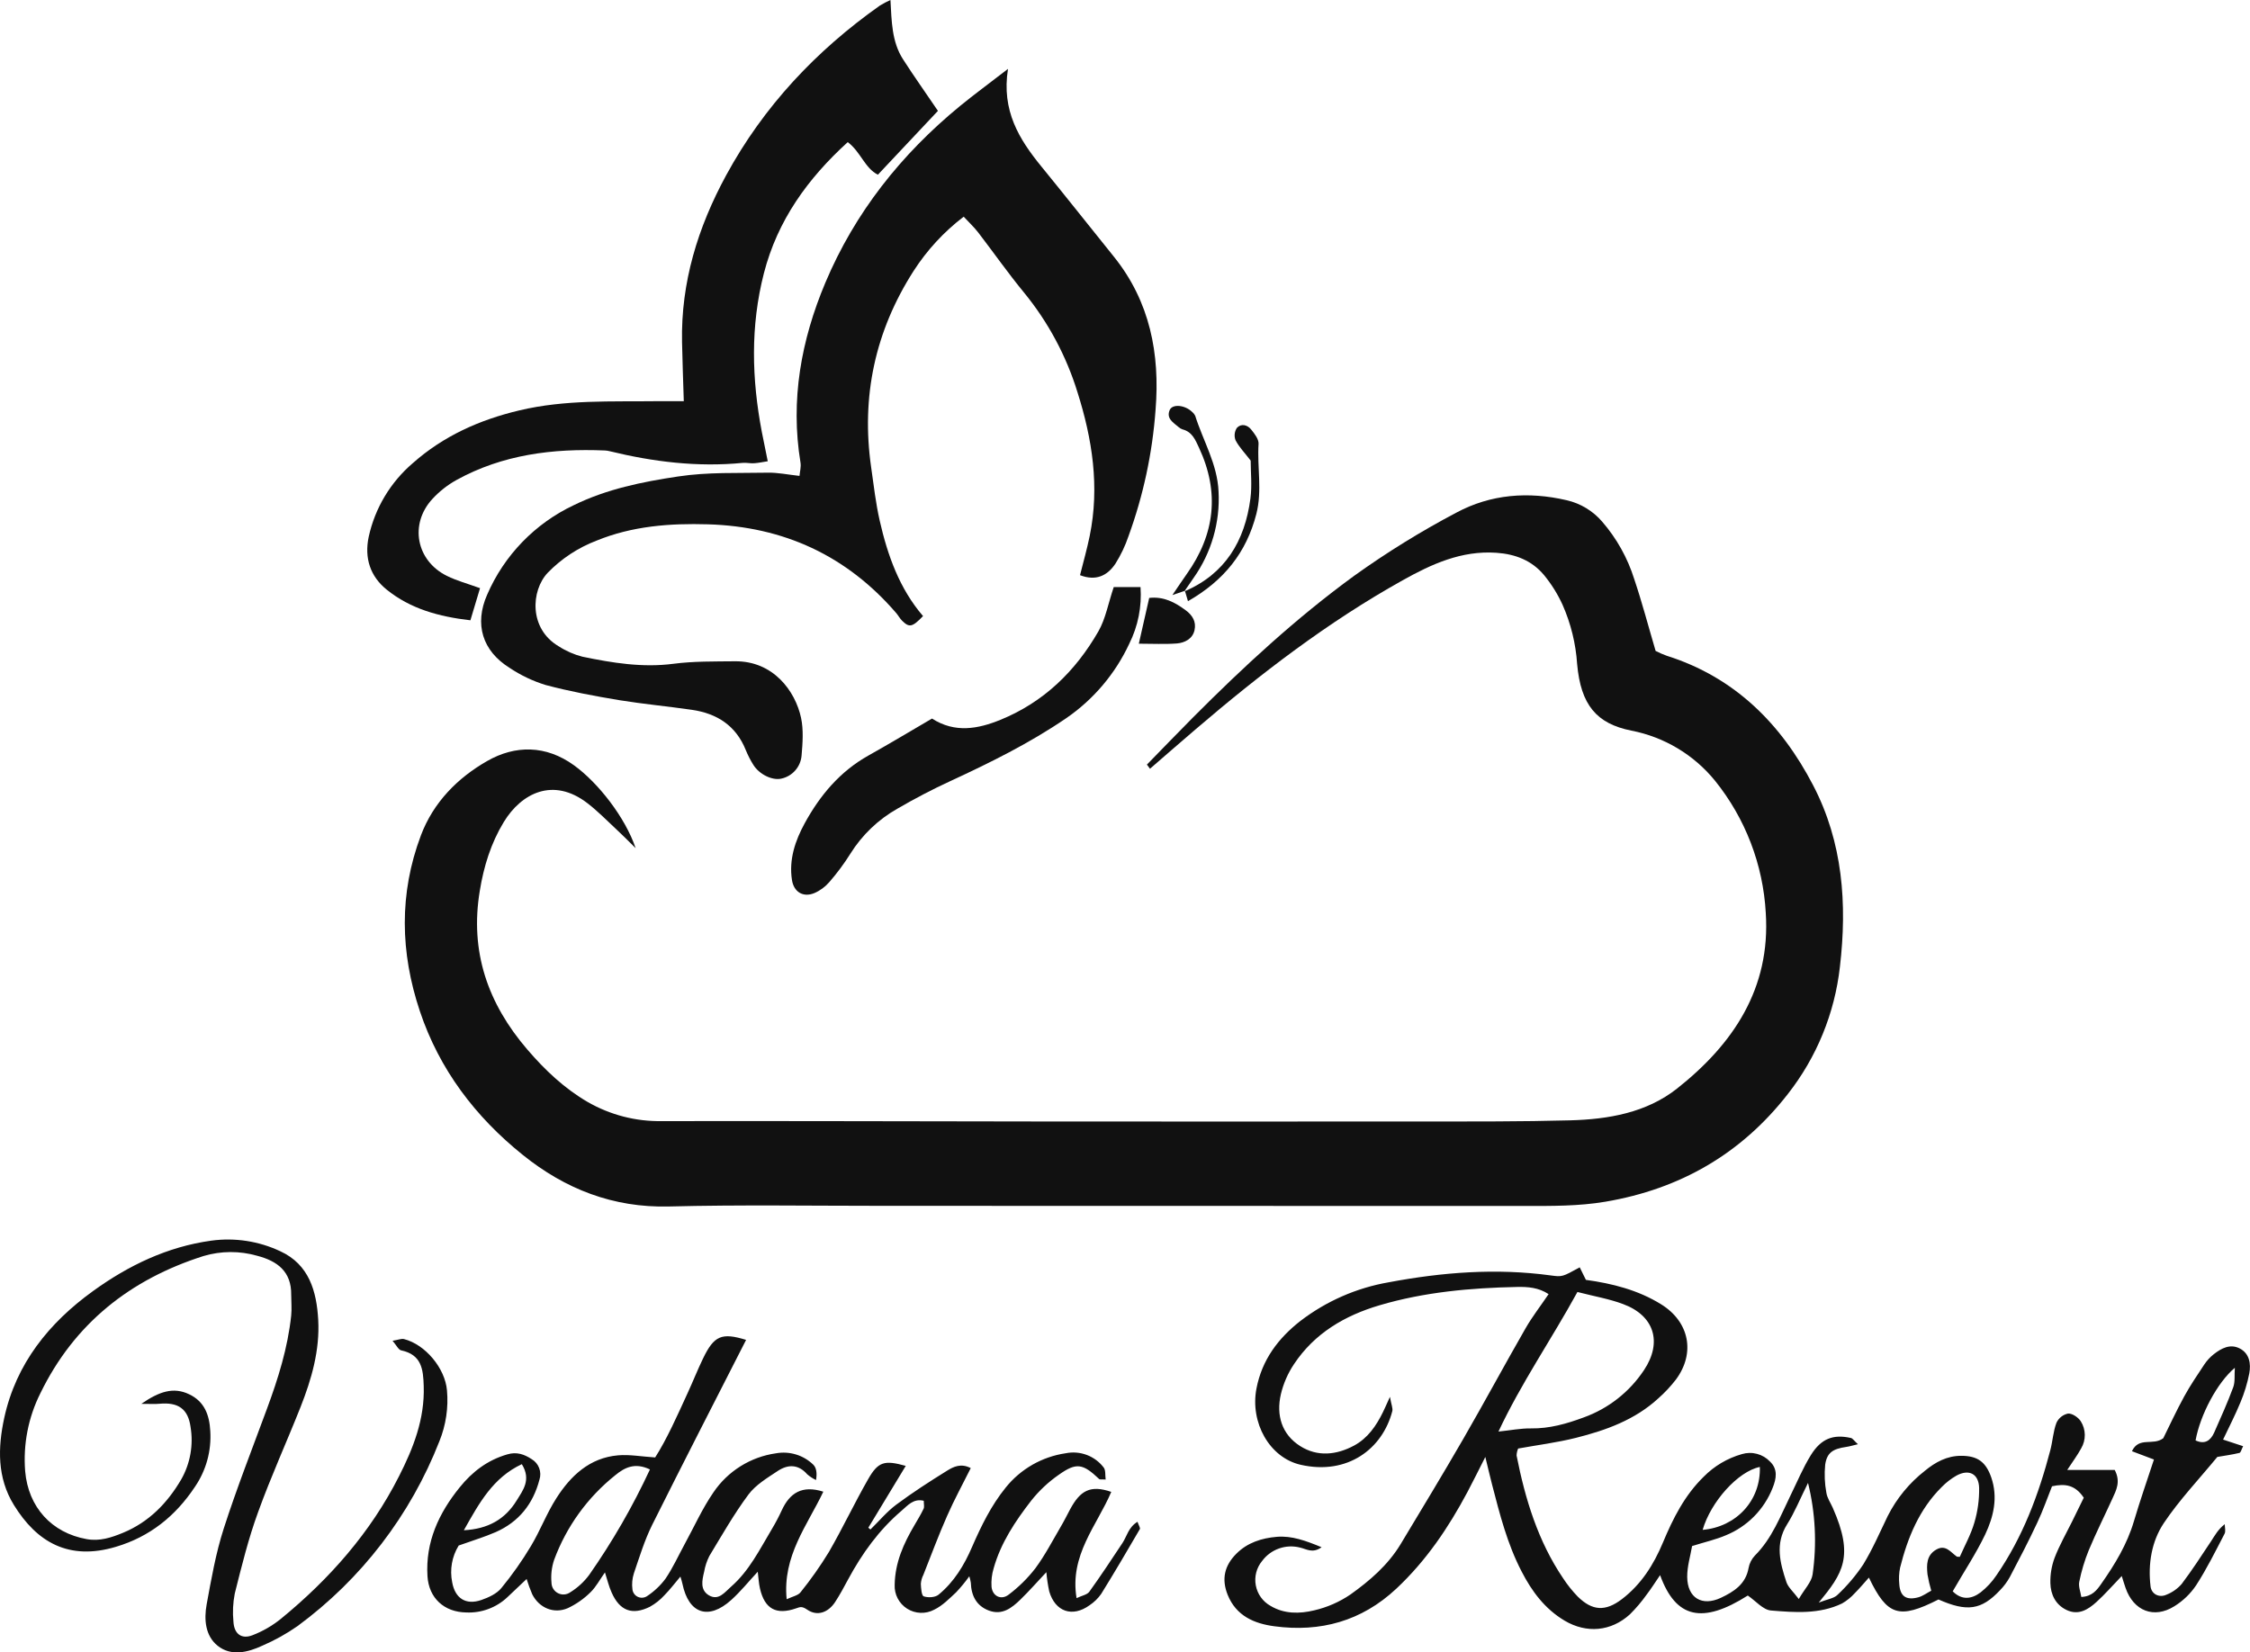 <svg width="162" height="119" viewBox="0 0 162 119" fill="none" xmlns="http://www.w3.org/2000/svg">
<g clip-path="url(#clip0_48_68)">
<path d="M140.595 114.603C141.251 115.263 141.958 115.162 142.597 114.684C143.043 114.335 143.431 113.918 143.745 113.447C145.636 110.707 146.784 107.641 147.621 104.446C147.794 103.789 147.827 103.09 148.066 102.462C148.144 102.294 148.261 102.147 148.406 102.032C148.551 101.917 148.722 101.838 148.903 101.8C149.204 101.782 149.637 102.077 149.816 102.357C150 102.647 150.1 102.983 150.105 103.327C150.11 103.671 150.02 104.01 149.845 104.306C149.579 104.8 149.239 105.251 148.841 105.861H152.259C152.707 106.714 152.366 107.326 152.088 107.938C151.525 109.174 150.913 110.392 150.389 111.647C150.092 112.379 149.864 113.138 149.707 113.913C149.637 114.251 149.796 114.636 149.854 115.009C150.637 114.972 150.979 114.513 151.297 114.053C152.276 112.658 153.152 111.214 153.641 109.558C154.075 108.095 154.576 106.655 155.084 105.111L153.5 104.512C154.005 103.438 155.018 104.145 155.756 103.576C156.195 102.69 156.692 101.611 157.261 100.572C157.693 99.779 158.207 99.027 158.704 98.275C158.891 97.992 159.122 97.74 159.388 97.529C159.94 97.099 160.575 96.753 161.27 97.117C161.965 97.482 162.074 98.213 161.95 98.9C161.81 99.619 161.596 100.322 161.311 100.997C160.947 101.889 160.501 102.744 160.062 103.675L161.505 104.151C161.384 104.384 161.336 104.613 161.239 104.635C160.697 104.763 160.143 104.841 159.648 104.924C158.337 106.521 156.918 108.014 155.797 109.685C154.915 111.006 154.647 112.627 154.84 114.249C154.908 114.809 155.459 115.087 155.989 114.844C156.408 114.679 156.782 114.415 157.079 114.076C157.827 113.087 158.504 112.04 159.192 111.004C159.464 110.592 159.691 110.149 160.182 109.768C160.182 109.998 160.264 110.272 160.169 110.456C159.516 111.711 158.887 112.986 158.124 114.164C157.714 114.777 157.177 115.294 156.549 115.681C155.082 116.598 153.62 116.013 153.045 114.37C152.954 114.117 152.88 113.857 152.766 113.501C152.105 114.187 151.56 114.813 150.95 115.368C150.34 115.922 149.647 116.355 148.794 115.947C148 115.57 147.646 114.832 147.627 114.008C147.612 113.389 147.715 112.773 147.93 112.193C148.272 111.299 148.755 110.458 149.181 109.597C149.474 108.997 149.767 108.398 150.031 107.862C149.412 106.935 148.689 106.832 147.745 107.038C147.409 107.88 147.095 108.785 146.689 109.646C146.071 110.975 145.388 112.279 144.706 113.577C144.513 113.925 144.275 114.245 143.997 114.529C142.655 115.953 141.626 116.099 139.571 115.19C136.732 116.633 135.883 116.373 134.561 113.614C134.221 113.993 133.899 114.383 133.543 114.737C133.278 115.031 132.969 115.282 132.625 115.479C130.993 116.264 129.226 116.126 127.511 115.984C126.938 115.938 126.416 115.296 125.841 114.906C122.59 116.966 120.665 116.571 119.527 113.437C119.178 113.944 118.89 114.41 118.558 114.84C118.198 115.347 117.795 115.822 117.354 116.26C115.999 117.496 114.231 117.653 112.651 116.715C111.235 115.872 110.295 114.612 109.559 113.18C108.528 111.2 107.984 109.059 107.43 106.918C107.275 106.317 107.135 105.711 106.943 104.926C106.465 105.865 106.073 106.669 105.653 107.458C104.286 110.025 102.68 112.403 100.534 114.414C98.031 116.754 95.067 117.564 91.748 117.119C90.305 116.925 89.004 116.377 88.391 114.853C87.936 113.715 88.165 112.751 89.01 111.902C89.812 111.092 90.843 110.771 91.927 110.678C93.011 110.586 94.022 110.961 95.155 111.428C94.494 111.9 94.05 111.546 93.597 111.451C93.097 111.323 92.571 111.346 92.085 111.519C91.599 111.692 91.175 112.006 90.87 112.421C90.67 112.663 90.526 112.946 90.448 113.249C90.37 113.553 90.36 113.869 90.418 114.177C90.475 114.485 90.6 114.777 90.783 115.031C90.966 115.286 91.202 115.497 91.476 115.65C92.471 116.247 93.576 116.225 94.615 115.975C95.553 115.759 96.443 115.37 97.237 114.828C98.619 113.841 99.917 112.726 100.825 111.239C102.344 108.715 103.871 106.195 105.345 103.644C106.875 100.995 108.326 98.298 109.85 95.644C110.324 94.82 110.92 94.058 111.499 93.199C110.778 92.725 110.017 92.667 109.231 92.683C105.879 92.751 102.554 93.05 99.336 94C96.825 94.738 94.642 96.019 93.164 98.248C92.724 98.907 92.405 99.639 92.222 100.41C91.876 101.916 92.279 103.294 93.613 104.143C94.85 104.928 96.219 104.792 97.495 104.106C98.481 103.572 99.091 102.682 99.573 101.697C99.693 101.454 99.798 101.207 100.076 100.597C100.179 101.184 100.297 101.421 100.245 101.627C99.55 104.324 97.04 106.259 93.648 105.49C91.397 104.977 89.995 102.445 90.465 99.998C90.861 97.937 92.026 96.38 93.64 95.123C95.5 93.701 97.676 92.748 99.983 92.348C103.843 91.623 107.733 91.317 111.654 91.853C112.491 91.969 112.495 91.952 113.74 91.27C113.88 91.556 114.02 91.841 114.185 92.173C116.08 92.434 117.943 92.902 119.607 93.936C121.636 95.197 122.081 97.439 120.669 99.349C120.289 99.842 119.863 100.297 119.397 100.708C117.717 102.254 115.634 103.004 113.482 103.546C112.12 103.89 110.714 104.065 109.306 104.32C109.238 104.48 109.2 104.65 109.194 104.823C109.813 107.957 110.73 110.979 112.542 113.66C112.852 114.134 113.206 114.578 113.6 114.984C114.647 116.015 115.591 116.07 116.777 115.166C118.168 114.105 119.067 112.681 119.733 111.086C120.456 109.354 121.293 107.689 122.668 106.348C123.427 105.578 124.373 105.018 125.412 104.722C125.767 104.615 126.144 104.608 126.502 104.703C126.861 104.797 127.185 104.989 127.441 105.258C128.014 105.806 127.905 106.475 127.63 107.153C127.329 107.921 126.874 108.62 126.295 109.207C125.715 109.794 125.022 110.258 124.258 110.569C123.538 110.878 122.759 111.051 121.831 111.342C121.714 112.038 121.471 112.807 121.479 113.571C121.495 115.081 122.545 115.708 123.905 115.069C124.837 114.63 125.693 114.088 125.897 112.926C125.958 112.589 126.116 112.277 126.352 112.028C127.589 110.792 128.183 109.197 128.925 107.681C129.399 106.714 129.816 105.711 130.38 104.796C131.123 103.597 131.999 103.274 133.267 103.56C133.399 103.591 133.5 103.766 133.77 104.009C133.392 104.098 133.166 104.17 132.933 104.203C131.962 104.343 131.539 104.615 131.413 105.486C131.347 106.157 131.375 106.834 131.498 107.497C131.553 107.876 131.799 108.227 131.96 108.589C133.51 112.092 132.685 113.309 130.949 115.415C131.568 115.17 132.04 115.118 132.296 114.861C132.996 114.205 133.619 113.471 134.151 112.673C134.827 111.564 135.349 110.359 135.914 109.185C136.556 107.913 137.471 106.799 138.594 105.921C139.344 105.303 140.189 104.837 141.218 104.844C142.381 104.844 142.98 105.282 143.368 106.393C143.869 107.835 143.539 109.228 142.931 110.514C142.271 111.894 141.42 113.165 140.595 114.603ZM113.575 93.046C111.691 96.483 109.541 99.579 107.889 103.098C108.774 103.006 109.499 102.859 110.225 102.87C111.561 102.89 112.806 102.534 114.029 102.079C115.806 101.439 117.328 100.243 118.37 98.669C119.708 96.658 119.106 94.74 116.851 93.912C115.857 93.539 114.785 93.359 113.575 93.046ZM141.106 112.116C141.457 111.315 141.904 110.516 142.154 109.656C142.394 108.848 142.51 108.007 142.498 107.163C142.473 106.133 141.762 105.779 140.865 106.269C140.474 106.493 140.116 106.771 139.802 107.093C138.181 108.703 137.352 110.732 136.808 112.895C136.727 113.284 136.707 113.683 136.748 114.078C136.804 114.96 137.241 115.271 138.117 115.034C138.433 114.951 138.711 114.737 139.051 114.558C138.936 114.172 138.845 113.779 138.779 113.382C138.709 112.695 138.701 111.997 139.422 111.591C140.094 111.212 140.453 111.797 140.89 112.1C140.923 112.123 140.983 112.11 141.106 112.116ZM130.18 106.791C129.593 107.969 129.212 108.921 128.674 109.774C127.789 111.177 128.162 112.559 128.622 113.94C128.75 114.321 129.113 114.624 129.513 115.157C129.925 114.438 130.424 113.946 130.506 113.394C130.822 111.192 130.71 108.95 130.176 106.791H130.18ZM126.713 105.645C125.134 105.962 123.173 108.161 122.59 110.178C125 109.965 126.783 108.08 126.709 105.645H126.713ZM160.914 98.502C159.654 99.549 158.413 101.891 158.081 103.735C158.741 104.044 159.161 103.754 159.423 103.166C159.899 102.087 160.386 101.007 160.794 99.901C160.936 99.513 160.87 99.035 160.909 98.502H160.914Z" fill="#111111"/>
<path d="M33.026 111.305C32.539 112.095 32.372 113.04 32.557 113.948C32.764 115.118 33.547 115.611 34.656 115.228C35.176 115.048 35.753 114.783 36.089 114.379C36.877 113.421 37.593 112.405 38.229 111.34C38.897 110.229 39.358 108.989 40.057 107.899C41.088 106.28 42.457 104.984 44.504 104.809C45.329 104.738 46.153 104.895 47.172 104.961C48.029 103.616 48.757 101.965 49.507 100.329C49.887 99.505 50.221 98.66 50.614 97.843C51.416 96.174 51.971 95.959 53.719 96.495C51.466 100.919 49.184 105.355 46.959 109.813C46.409 110.921 46.044 112.125 45.642 113.301C45.521 113.675 45.484 114.071 45.535 114.461C45.548 114.575 45.589 114.683 45.655 114.776C45.721 114.87 45.809 114.945 45.912 114.995C46.015 115.045 46.129 115.068 46.243 115.063C46.357 115.058 46.468 115.023 46.566 114.964C47.086 114.624 47.543 114.195 47.914 113.697C48.45 112.908 48.848 112.026 49.307 111.183C49.983 109.947 50.567 108.637 51.369 107.475C51.88 106.718 52.545 106.077 53.32 105.593C54.095 105.109 54.962 104.792 55.867 104.664C56.346 104.577 56.839 104.605 57.305 104.746C57.771 104.887 58.197 105.136 58.547 105.474C58.78 105.692 58.842 106.092 58.753 106.589C58.526 106.48 58.313 106.341 58.122 106.177C57.471 105.431 56.716 105.455 55.987 105.942C55.257 106.428 54.41 106.933 53.89 107.631C52.847 109.034 51.977 110.565 51.07 112.065C50.892 112.42 50.766 112.8 50.699 113.192C50.55 113.81 50.392 114.5 51.039 114.89C51.74 115.302 52.181 114.665 52.633 114.272C53.944 113.128 54.694 111.593 55.57 110.126C55.833 109.688 56.072 109.236 56.285 108.773C56.861 107.516 57.753 106.939 59.279 107.427C58.135 109.842 56.329 112.057 56.64 115.172C57.09 114.966 57.465 114.896 57.636 114.675C58.38 113.753 59.063 112.782 59.681 111.77C60.672 110.054 61.518 108.255 62.501 106.535C63.231 105.258 63.676 105.14 65.214 105.569L62.52 110.021L62.67 110.151C63.288 109.549 63.847 108.874 64.525 108.365C65.703 107.489 66.939 106.692 68.187 105.917C68.653 105.626 69.195 105.361 69.894 105.729C69.323 106.875 68.708 107.996 68.193 109.17C67.574 110.565 67.047 111.995 66.484 113.412C66.38 113.614 66.317 113.835 66.3 114.061C66.315 114.381 66.35 114.908 66.507 114.964C66.818 115.075 67.331 115.046 67.572 114.848C68.69 113.934 69.428 112.712 69.988 111.406C70.648 109.893 71.361 108.426 72.411 107.13C73.489 105.788 75.036 104.905 76.74 104.658C77.245 104.557 77.769 104.599 78.252 104.782C78.734 104.964 79.155 105.278 79.467 105.688C79.618 105.884 79.564 106.24 79.608 106.552C79.341 106.533 79.195 106.57 79.135 106.512C77.964 105.402 77.505 105.305 76.229 106.212C75.483 106.73 74.817 107.355 74.252 108.066C73.105 109.547 72.058 111.109 71.543 112.945C71.412 113.374 71.361 113.824 71.39 114.272C71.454 114.951 72.085 115.265 72.627 114.84C73.35 114.295 73.997 113.655 74.551 112.939C75.254 111.987 75.802 110.919 76.406 109.893C76.635 109.504 76.835 109.094 77.049 108.696C77.766 107.363 78.492 106.916 80.011 107.442C78.981 109.867 76.996 111.989 77.513 115.094C77.898 114.908 78.272 114.851 78.428 114.636C79.253 113.493 80.028 112.312 80.811 111.134C81.139 110.643 81.244 109.988 81.9 109.595C81.987 109.854 82.116 110.04 82.069 110.122C81.16 111.686 80.242 113.246 79.29 114.783C79.064 115.108 78.778 115.388 78.447 115.607C77.21 116.501 75.973 116.072 75.544 114.605C75.447 114.149 75.378 113.688 75.338 113.223C74.687 113.915 74.101 114.583 73.472 115.195C72.844 115.807 72.153 116.344 71.205 115.99C70.304 115.654 69.931 114.919 69.9 113.985C69.875 113.827 69.838 113.672 69.79 113.52C69.501 113.925 69.184 114.311 68.842 114.673C68.35 115.131 67.853 115.642 67.261 115.926C66.959 116.087 66.621 116.165 66.279 116.152C65.937 116.14 65.605 116.037 65.316 115.855C65.027 115.672 64.791 115.416 64.633 115.113C64.475 114.81 64.4 114.471 64.416 114.129C64.447 112.52 65.059 111.165 65.843 109.836C66.072 109.446 66.307 109.059 66.5 108.653C66.564 108.521 66.511 108.332 66.511 108.082C65.758 107.899 65.348 108.429 64.907 108.803C63.288 110.184 62.068 111.882 61.062 113.748C60.767 114.296 60.472 114.851 60.132 115.37C59.642 116.118 58.856 116.429 58.12 115.924C57.755 115.675 57.626 115.718 57.325 115.827C55.892 116.33 55.057 115.875 54.717 114.399C54.63 114.024 54.614 113.631 54.558 113.192C53.886 113.915 53.321 114.62 52.657 115.219C51.008 116.711 49.581 116.219 49.134 114.055C49.105 113.907 49.054 113.763 48.99 113.542C48.578 114.028 48.239 114.48 47.844 114.879C47.541 115.214 47.185 115.496 46.79 115.716C45.516 116.346 44.621 116.004 44.042 114.698C43.836 114.253 43.731 113.773 43.556 113.241C43.187 113.761 42.921 114.272 42.525 114.663C42.048 115.137 41.494 115.526 40.886 115.813C39.874 116.254 38.81 115.792 38.319 114.813C38.167 114.455 38.032 114.088 37.917 113.715C37.39 114.216 36.959 114.626 36.524 115.034C36.13 115.404 35.665 115.691 35.158 115.878C34.651 116.066 34.112 116.15 33.572 116.126C31.984 116.101 30.877 115.096 30.778 113.511C30.626 111.06 31.589 108.979 33.091 107.124C34.003 105.991 35.097 105.155 36.522 104.741C37.208 104.534 37.759 104.741 38.282 105.085C38.529 105.231 38.718 105.457 38.82 105.725C38.921 105.993 38.929 106.287 38.841 106.56C38.381 108.319 37.353 109.603 35.693 110.338C34.877 110.693 34.015 110.95 33.026 111.305ZM46.796 105.826C45.72 105.309 44.978 105.682 44.304 106.238C42.308 107.83 40.784 109.937 39.899 112.331C39.72 112.861 39.654 113.422 39.707 113.979C39.708 114.137 39.753 114.291 39.836 114.425C39.919 114.559 40.038 114.667 40.179 114.738C40.319 114.809 40.477 114.84 40.634 114.827C40.791 114.814 40.942 114.758 41.069 114.665C41.597 114.338 42.057 113.913 42.426 113.414C44.102 111.018 45.564 108.478 46.796 105.826ZM33.397 110.205C35.132 110.114 36.367 109.424 37.206 108.051C37.643 107.337 38.27 106.572 37.571 105.445C35.495 106.424 34.518 108.216 33.397 110.205Z" fill="#111111"/>
<path d="M10.174 101.102C11.46 100.216 12.48 99.866 13.62 100.412C14.717 100.931 15.078 101.895 15.14 103.057C15.231 104.48 14.843 105.893 14.039 107.071C12.637 109.187 10.78 110.674 8.345 111.397C4.968 112.407 2.659 111.082 0.996 108.379C-0.21 106.42 -0.159 104.258 0.305 102.114C1.157 98.199 3.535 95.263 6.696 92.98C9.234 91.144 12.041 89.785 15.216 89.348C16.912 89.117 18.639 89.383 20.186 90.114C22.258 91.068 22.798 92.999 22.912 95.059C23.031 97.245 22.433 99.324 21.638 101.335C20.636 103.863 19.506 106.341 18.584 108.896C17.886 110.8 17.399 112.788 16.904 114.76C16.773 115.429 16.74 116.113 16.808 116.791C16.855 117.663 17.383 118.073 18.176 117.766C18.916 117.481 19.607 117.082 20.224 116.583C23.728 113.713 26.678 110.371 28.729 106.315C29.76 104.289 30.585 102.194 30.508 99.827C30.473 98.601 30.352 97.56 28.884 97.249C28.69 97.21 28.55 96.891 28.265 96.559C28.678 96.493 28.9 96.39 29.09 96.437C30.63 96.831 32.042 98.537 32.182 100.125C32.295 101.373 32.108 102.63 31.638 103.791C29.561 109.107 26.017 113.725 21.419 117.109C20.629 117.66 19.785 118.13 18.9 118.512C17.842 119.004 16.647 119.301 15.672 118.524C14.773 117.807 14.682 116.618 14.88 115.539C15.216 113.707 15.538 111.855 16.107 110.089C17.043 107.18 18.168 104.32 19.22 101.46C20.028 99.279 20.72 97.066 20.966 94.742C21.017 94.247 20.966 93.743 20.966 93.244C20.988 91.575 19.97 90.815 18.519 90.438C17.255 90.075 15.914 90.081 14.653 90.456C9.382 92.131 5.348 95.319 2.903 100.346C2.035 102.081 1.658 104.02 1.812 105.954C2.035 108.54 3.715 110.39 6.236 110.843C7.178 111.014 8.025 110.732 8.865 110.384C10.72 109.615 12.052 108.247 13.049 106.543C13.7 105.397 13.937 104.061 13.719 102.761C13.54 101.463 12.831 100.972 11.489 101.094C11.18 101.127 10.858 101.102 10.174 101.102Z" fill="#111111"/>
<path d="M82.578 55.064C83.681 53.935 84.774 52.798 85.887 51.677C89.531 48.018 93.325 44.511 97.497 41.47C99.845 39.786 102.305 38.265 104.861 36.917C107.335 35.59 110.035 35.38 112.8 36.025C113.797 36.253 114.695 36.796 115.36 37.572C116.403 38.778 117.188 40.184 117.665 41.705C118.224 43.364 118.669 45.063 119.205 46.879C119.464 47.012 119.732 47.128 120.007 47.227C124.907 48.774 128.253 52.141 130.547 56.558C132.683 60.656 133.005 65.094 132.473 69.631C132.098 72.974 130.798 76.146 128.721 78.793C125.371 83.095 120.966 85.633 115.579 86.546C113.655 86.869 111.74 86.851 109.807 86.851C94.367 86.851 78.927 86.847 63.486 86.841C58.378 86.841 53.267 86.758 48.161 86.888C44.137 86.989 40.682 85.621 37.647 83.179C34.231 80.435 31.632 77.025 30.226 72.81C28.82 68.594 28.723 64.362 30.306 60.161C31.207 57.771 32.962 56.012 35.081 54.804C37.089 53.655 39.301 53.645 41.335 55.12C43.069 56.377 45.015 58.859 45.766 61.082C45.166 60.491 44.755 60.071 44.322 59.673C43.661 59.055 43.022 58.406 42.308 57.854C39.81 55.921 37.52 57.151 36.274 59.197C35.349 60.718 34.831 62.393 34.547 64.142C33.815 68.522 35.116 72.266 37.975 75.593C39.247 77.073 40.626 78.377 42.304 79.357C43.932 80.296 45.785 80.774 47.664 80.74C56.632 80.725 65.599 80.756 74.565 80.765C83.875 80.773 93.184 80.773 102.492 80.765C106.011 80.765 109.532 80.779 113.049 80.684C115.799 80.61 118.539 80.14 120.745 78.397C124.796 75.195 127.488 71.186 127.136 65.751C126.946 62.274 125.669 58.944 123.485 56.23C121.962 54.355 119.827 53.076 117.455 52.617C114.944 52.114 113.818 50.762 113.554 47.826C113.457 46.354 113.103 44.911 112.507 43.561C112.156 42.79 111.706 42.067 111.167 41.412C110.293 40.368 109.12 39.904 107.733 39.809C105.218 39.636 103.057 40.634 100.979 41.798C95.609 44.793 90.756 48.523 86.097 52.511C84.992 53.457 83.897 54.413 82.799 55.363C82.724 55.268 82.652 55.165 82.578 55.064Z" fill="#111111"/>
<path d="M69.386 15.605C67.964 16.69 66.742 18.015 65.775 19.52C63.006 23.846 61.994 28.564 62.722 33.649C62.905 34.937 63.053 36.237 63.34 37.502C63.909 40.003 64.764 42.395 66.459 44.369C65.684 45.172 65.47 45.216 64.948 44.699C64.789 44.54 64.68 44.332 64.536 44.161C60.967 40.011 56.415 37.92 50.971 37.76C48.237 37.679 45.526 37.881 42.954 38.934C41.625 39.441 40.423 40.232 39.433 41.252C38.225 42.535 38.072 45.28 40.226 46.545C40.75 46.885 41.326 47.137 41.931 47.293C44.09 47.74 46.26 48.096 48.489 47.804C49.944 47.614 51.433 47.641 52.907 47.624C55.675 47.589 57.265 49.769 57.677 51.702C57.861 52.569 57.79 53.511 57.714 54.409C57.682 54.809 57.521 55.189 57.255 55.489C56.989 55.791 56.632 55.997 56.238 56.078C55.591 56.214 54.671 55.771 54.24 55.081C54.029 54.744 53.848 54.39 53.698 54.022C52.993 52.26 51.622 51.38 49.814 51.119C48.079 50.867 46.328 50.706 44.599 50.426C42.816 50.13 41.03 49.796 39.284 49.332C38.363 49.049 37.489 48.632 36.689 48.096C34.73 46.876 34.139 44.946 35.075 42.828C36.302 39.988 38.525 37.694 41.325 36.375C43.696 35.219 46.227 34.702 48.823 34.315C50.979 33.987 53.123 34.084 55.273 34.041C56.001 34.026 56.731 34.183 57.564 34.273C57.593 33.952 57.687 33.62 57.636 33.315C56.894 28.809 57.685 24.493 59.425 20.36C61.555 15.306 64.886 11.111 69.114 7.64C70.157 6.785 71.25 5.991 72.576 4.961C72.095 7.978 73.384 10.034 74.975 11.987C76.73 14.138 78.451 16.314 80.193 18.477C82.803 21.718 83.524 25.492 83.201 29.512C82.975 32.621 82.319 35.685 81.252 38.614C81.016 39.31 80.699 39.976 80.308 40.599C79.727 41.468 78.902 41.862 77.762 41.423C78.006 40.45 78.267 39.533 78.457 38.604C79.183 35.062 78.649 31.62 77.573 28.23C76.769 25.624 75.468 23.198 73.742 21.085C72.59 19.686 71.549 18.201 70.444 16.759C70.143 16.367 69.778 16.025 69.386 15.605Z" fill="#111111"/>
<path d="M34.563 42.358L33.869 44.672C31.601 44.41 29.554 43.848 27.841 42.463C26.662 41.511 26.22 40.197 26.548 38.654C27.001 36.587 28.117 34.725 29.727 33.35C31.921 31.405 34.516 30.237 37.402 29.553C40.715 28.768 44.042 28.935 47.378 28.892C47.996 28.892 48.615 28.892 49.233 28.892C49.19 27.439 49.134 26.04 49.107 24.641C49.019 20.337 50.249 16.367 52.278 12.632C54.981 7.66 58.753 3.651 63.361 0.394C63.604 0.248 63.855 0.116 64.113 0C64.196 1.535 64.208 3.006 65.012 4.261C65.816 5.515 66.661 6.696 67.531 7.984L63.208 12.582C62.258 12.104 61.971 10.934 61.037 10.236C58.151 12.865 55.98 15.871 55.001 19.678C54.022 23.486 54.125 27.301 54.853 31.115C54.981 31.778 55.119 32.44 55.278 33.218C54.925 33.272 54.62 33.34 54.311 33.361C54.001 33.381 53.742 33.309 53.463 33.336C50.214 33.653 47.031 33.26 43.879 32.491C43.769 32.463 43.657 32.447 43.543 32.442C39.81 32.287 36.192 32.734 32.863 34.57C32.22 34.928 31.638 35.386 31.139 35.926C29.461 37.737 29.964 40.386 32.182 41.476C32.887 41.825 33.66 42.031 34.563 42.358Z" fill="#111111"/>
<path d="M67.104 51.749C68.754 52.81 70.413 52.499 72.031 51.84C75.146 50.571 77.439 48.337 79.086 45.465C79.603 44.561 79.789 43.467 80.189 42.28H82.118C82.218 43.687 81.938 45.095 81.308 46.357C80.298 48.527 78.723 50.386 76.746 51.737C74.114 53.533 71.275 54.934 68.389 56.269C67.106 56.861 65.849 57.52 64.626 58.231C63.239 59.013 62.07 60.131 61.227 61.482C60.776 62.201 60.269 62.884 59.712 63.524C59.418 63.866 59.05 64.138 58.636 64.317C57.83 64.653 57.151 64.241 57.02 63.367C56.795 61.896 57.255 60.542 57.937 59.292C59.038 57.277 60.481 55.554 62.534 54.407C64.066 53.55 65.569 52.645 67.104 51.749Z" fill="#111111"/>
<path d="M81.995 46.357C82.269 45.154 82.5 44.136 82.743 43.061C83.79 42.943 84.598 43.38 85.369 43.949C85.858 44.309 86.144 44.773 86.004 45.391C85.864 46.009 85.303 46.289 84.749 46.339C83.873 46.407 82.986 46.357 81.995 46.357Z" fill="#111111"/>
<path d="M85.272 42.593C88.222 41.334 89.628 38.955 90.03 35.907C90.154 34.962 90.049 33.985 90.049 33.171C89.612 32.602 89.212 32.193 88.96 31.706C88.903 31.561 88.882 31.403 88.899 31.247C88.916 31.092 88.97 30.942 89.057 30.812C89.369 30.48 89.822 30.596 90.088 30.938C90.327 31.236 90.636 31.628 90.616 31.968C90.507 33.647 90.89 35.324 90.457 37.012C89.74 39.809 88.115 41.816 85.534 43.296C85.433 42.952 85.374 42.75 85.314 42.55L85.272 42.593Z" fill="#111111"/>
<path d="M85.322 42.544L84.411 42.855C84.895 42.146 85.161 41.742 85.442 41.346C87.476 38.483 87.827 35.462 86.33 32.246C86.06 31.667 85.837 31.103 85.143 30.923C85.034 30.888 84.935 30.83 84.852 30.752C84.477 30.429 83.959 30.145 84.217 29.53C84.423 29.067 85.332 29.166 85.848 29.679C85.934 29.75 86.005 29.84 86.054 29.941C86.625 31.756 87.651 33.416 87.736 35.4C87.855 37.616 87.222 39.807 85.94 41.618C85.716 41.942 85.495 42.267 85.272 42.591L85.322 42.544Z" fill="#111111"/>
</g>
<defs>
<clipPath id="clip0_48_68">
<rect width="162" height="119" fill="white"/>
</clipPath>
</defs>
</svg>
